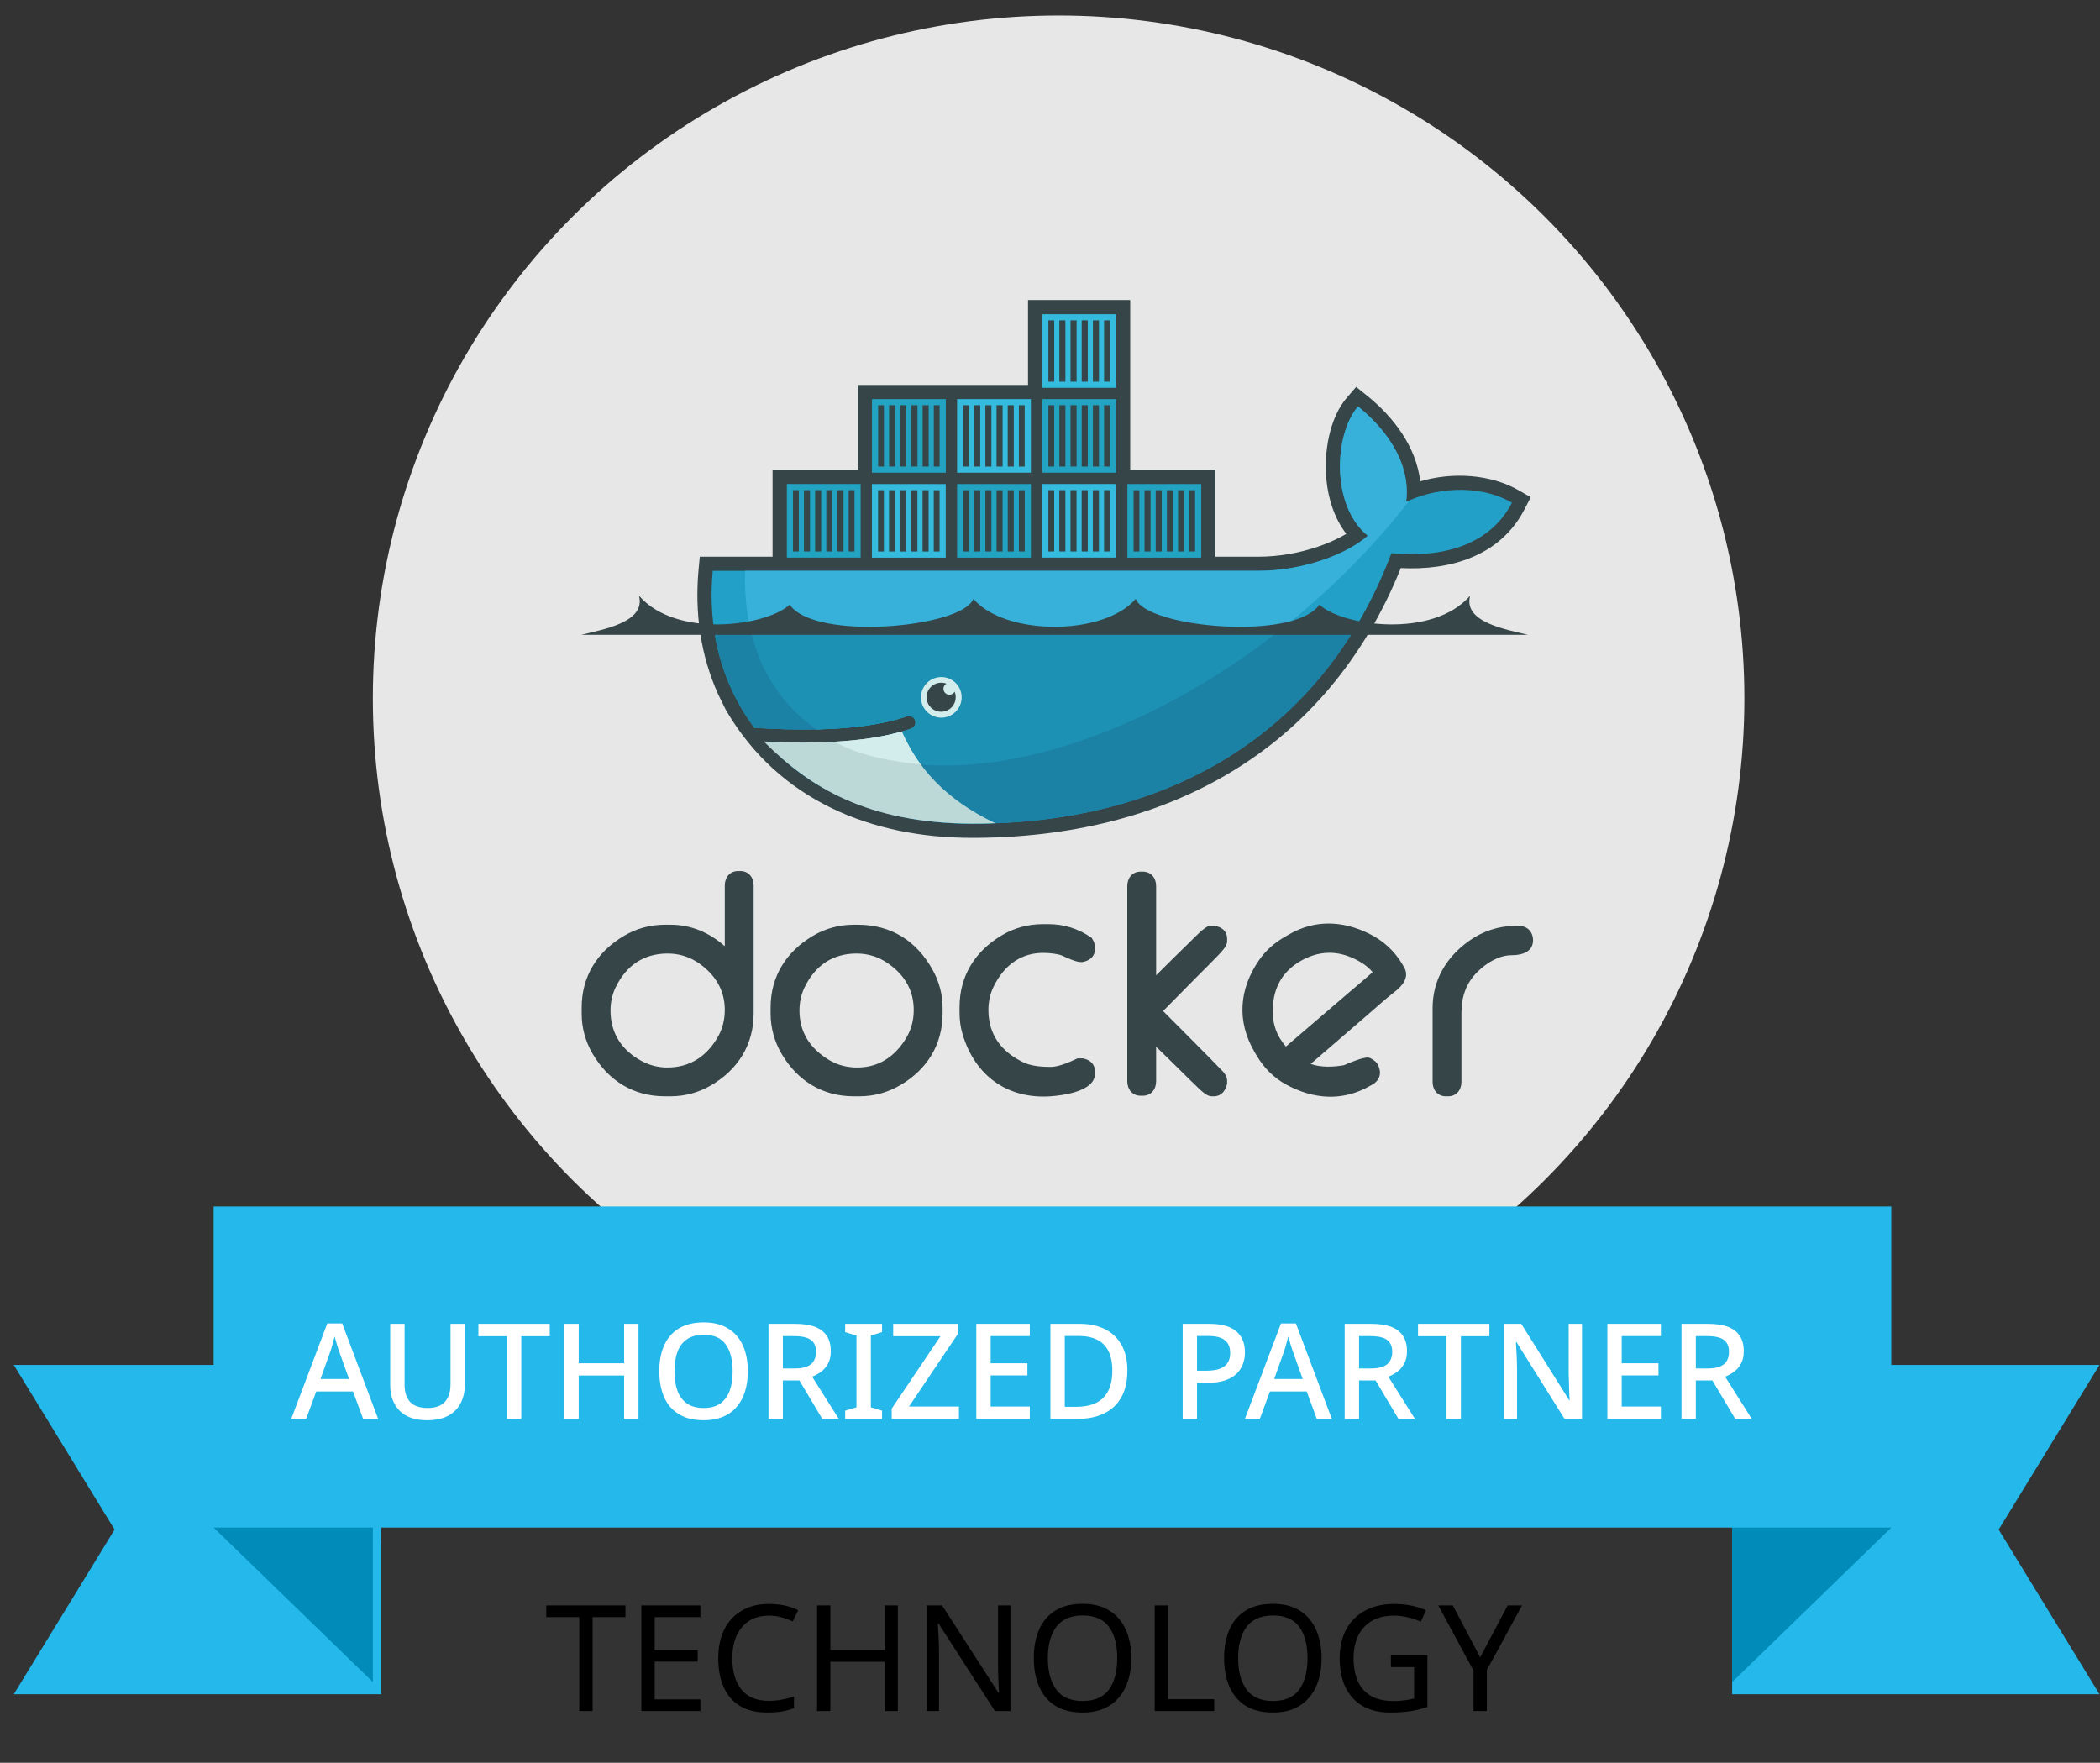 <svg xmlns="http://www.w3.org/2000/svg" width="81" height="68" viewBox="0 0 81 68" fill="none"><rect x="0" y="0" width="81" height="68" fill="#333333" stroke="none"/><ellipse cx="40.832" cy="26.939" rx="26.451" ry="26.341" fill="#E7E7E7"></ellipse><rect x="8.24" y="46.539" width="64.71" height="12.387" fill="#24B8EB"></rect><path d="M67.283 52.652H80.981L77.044 59.081L66.811 59.551L67.283 52.652Z" fill="#24B8EB"></path><path d="M66.811 65.356H80.981L77.044 58.927L66.811 58.457V65.356Z" fill="#24B8EB"></path><path d="M14.229 52.652H0.531L4.467 59.081L14.701 59.551L14.229 52.652Z" fill="#24B8EB"></path><path d="M14.701 65.356H0.531L4.467 58.927L14.701 58.457V65.356Z" fill="#24B8EB"></path><path d="M72.951 58.926H66.811V64.884L72.951 58.926Z" fill="#008BB8"></path><path d="M8.24 58.926H14.381V64.884L8.24 58.926Z" fill="#008BB8"></path><path d="M14.006 54.734L13.616 53.676H12.198L11.808 54.734H11.233L12.624 51.052H13.2L14.586 54.734H14.006ZM13.092 52.161C13.082 52.124 13.063 52.067 13.035 51.992C13.011 51.913 12.988 51.834 12.963 51.755C12.94 51.673 12.921 51.606 12.907 51.555C12.89 51.624 12.869 51.699 12.845 51.781C12.825 51.86 12.804 51.934 12.784 52.002C12.763 52.067 12.746 52.12 12.732 52.161L12.363 53.194H13.462L13.092 52.161ZM17.927 53.44C17.927 53.694 17.873 53.923 17.767 54.128C17.665 54.33 17.505 54.491 17.29 54.611C17.074 54.727 16.802 54.786 16.473 54.786C16.007 54.786 15.653 54.663 15.41 54.416C15.17 54.166 15.05 53.837 15.05 53.43V51.067H15.605V53.404C15.605 53.706 15.679 53.933 15.826 54.087C15.973 54.238 16.197 54.313 16.499 54.313C16.704 54.313 16.872 54.276 17.002 54.2C17.132 54.125 17.226 54.02 17.285 53.887C17.346 53.75 17.377 53.587 17.377 53.399V51.067H17.927V53.44ZM20.106 54.734H19.551V51.545H18.452V51.067H21.205V51.545H20.106V54.734ZM24.628 54.734H24.073V53.06H22.322V54.734H21.767V51.067H22.322V52.587H24.073V51.067H24.628V54.734ZM28.845 52.896C28.845 53.18 28.809 53.438 28.737 53.671C28.668 53.901 28.562 54.099 28.418 54.267C28.278 54.435 28.1 54.563 27.884 54.652C27.672 54.741 27.424 54.786 27.14 54.786C26.849 54.786 26.595 54.741 26.379 54.652C26.167 54.56 25.989 54.431 25.845 54.267C25.705 54.099 25.6 53.899 25.532 53.666C25.463 53.433 25.429 53.175 25.429 52.891C25.429 52.514 25.491 52.185 25.614 51.904C25.737 51.624 25.926 51.404 26.179 51.247C26.436 51.09 26.758 51.011 27.145 51.011C27.521 51.011 27.835 51.09 28.084 51.247C28.338 51.401 28.528 51.62 28.655 51.904C28.781 52.185 28.845 52.516 28.845 52.896ZM26.015 52.896C26.015 53.19 26.054 53.444 26.133 53.656C26.212 53.865 26.335 54.027 26.503 54.144C26.67 54.257 26.883 54.313 27.14 54.313C27.4 54.313 27.612 54.257 27.776 54.144C27.941 54.027 28.062 53.865 28.141 53.656C28.22 53.444 28.259 53.19 28.259 52.896C28.259 52.454 28.17 52.11 27.992 51.863C27.817 51.613 27.535 51.488 27.145 51.488C26.884 51.488 26.67 51.545 26.503 51.658C26.335 51.771 26.212 51.932 26.133 52.141C26.054 52.349 26.015 52.601 26.015 52.896ZM30.669 51.067C30.984 51.067 31.242 51.107 31.444 51.185C31.646 51.264 31.797 51.382 31.896 51.54C31.996 51.694 32.045 51.889 32.045 52.125C32.045 52.314 32.009 52.473 31.937 52.603C31.869 52.73 31.78 52.834 31.67 52.916C31.561 52.995 31.446 53.058 31.326 53.106L32.353 54.734H31.716L30.833 53.25H30.196V54.734H29.642V51.067H30.669ZM30.633 51.54H30.196V52.788H30.659C30.847 52.788 31.001 52.764 31.121 52.716C31.244 52.668 31.333 52.596 31.388 52.5C31.446 52.404 31.475 52.286 31.475 52.146C31.475 51.999 31.444 51.882 31.383 51.797C31.325 51.708 31.232 51.642 31.105 51.601C30.982 51.56 30.825 51.54 30.633 51.54ZM34.022 54.734H32.599V54.416L33.035 54.288V51.519L32.599 51.386V51.067H34.022V51.386L33.59 51.519V54.288L34.022 54.416V54.734ZM36.988 54.734H34.394V54.339L36.274 51.545H34.451V51.067H36.942V51.463L35.062 54.257H36.988V54.734ZM39.721 54.734H37.657V51.067H39.721V51.54H38.211V52.587H39.629V53.055H38.211V54.257H39.721V54.734ZM43.484 52.865C43.484 53.276 43.407 53.62 43.253 53.897C43.099 54.175 42.876 54.383 42.585 54.524C42.298 54.664 41.95 54.734 41.543 54.734H40.516V51.067H41.651C42.024 51.067 42.347 51.136 42.621 51.273C42.895 51.41 43.108 51.612 43.258 51.879C43.409 52.142 43.484 52.471 43.484 52.865ZM42.904 52.88C42.904 52.572 42.854 52.319 42.755 52.12C42.656 51.922 42.508 51.774 42.313 51.678C42.121 51.583 41.889 51.535 41.615 51.535H41.07V54.267H41.517C41.979 54.267 42.325 54.151 42.555 53.918C42.787 53.685 42.904 53.339 42.904 52.88ZM46.644 51.067C47.123 51.067 47.472 51.165 47.691 51.36C47.911 51.552 48.02 51.821 48.02 52.166C48.02 52.32 47.995 52.468 47.943 52.608C47.895 52.748 47.815 52.875 47.702 52.988C47.589 53.098 47.438 53.185 47.25 53.25C47.065 53.312 46.837 53.343 46.567 53.343H46.171V54.734H45.617V51.067H46.644ZM46.603 51.535H46.171V52.875H46.505C46.714 52.875 46.889 52.853 47.029 52.808C47.169 52.76 47.274 52.687 47.342 52.587C47.414 52.485 47.45 52.351 47.45 52.187C47.45 51.968 47.382 51.805 47.245 51.699C47.111 51.589 46.897 51.535 46.603 51.535ZM50.791 54.734L50.401 53.676H48.983L48.593 54.734H48.018L49.409 51.052H49.985L51.371 54.734H50.791ZM49.877 52.161C49.867 52.124 49.848 52.067 49.82 51.992C49.796 51.913 49.772 51.834 49.748 51.755C49.724 51.673 49.706 51.606 49.692 51.555C49.675 51.624 49.654 51.699 49.63 51.781C49.61 51.86 49.589 51.934 49.569 52.002C49.548 52.067 49.531 52.12 49.517 52.161L49.148 53.194H50.247L49.877 52.161ZM52.893 51.067C53.208 51.067 53.467 51.107 53.669 51.185C53.871 51.264 54.021 51.382 54.121 51.54C54.22 51.694 54.27 51.889 54.27 52.125C54.27 52.314 54.234 52.473 54.162 52.603C54.093 52.73 54.004 52.834 53.895 52.916C53.785 52.995 53.67 53.058 53.551 53.106L54.578 54.734H53.941L53.058 53.25H52.421V54.734H51.866V51.067H52.893ZM52.857 51.54H52.421V52.788H52.883C53.071 52.788 53.225 52.764 53.345 52.716C53.468 52.668 53.557 52.596 53.612 52.5C53.67 52.404 53.7 52.286 53.7 52.146C53.7 51.999 53.669 51.882 53.607 51.797C53.549 51.708 53.456 51.642 53.33 51.601C53.206 51.56 53.049 51.54 52.857 51.54ZM56.349 54.734H55.794V51.545H54.695V51.067H57.448V51.545H56.349V54.734ZM61.02 54.734H60.347L58.493 51.771H58.472C58.476 51.839 58.479 51.913 58.483 51.992C58.49 52.071 58.495 52.154 58.498 52.243C58.502 52.329 58.505 52.418 58.508 52.511C58.512 52.599 58.514 52.69 58.514 52.783V54.734H58.01V51.067H58.678L60.527 54.015H60.542C60.539 53.964 60.535 53.901 60.532 53.825C60.529 53.746 60.525 53.663 60.522 53.574C60.522 53.485 60.52 53.394 60.517 53.301C60.513 53.209 60.51 53.122 60.506 53.039V51.067H61.02V54.734ZM64.062 54.734H61.998V51.067H64.062V51.54H62.552V52.587H63.97V53.055H62.552V54.257H64.062V54.734ZM65.884 51.067C66.199 51.067 66.457 51.107 66.659 51.185C66.861 51.264 67.012 51.382 67.111 51.54C67.211 51.694 67.26 51.889 67.26 52.125C67.26 52.314 67.224 52.473 67.152 52.603C67.084 52.73 66.995 52.834 66.885 52.916C66.776 52.995 66.661 53.058 66.541 53.106L67.568 54.734H66.931L66.048 53.25H65.411V54.734H64.857V51.067H65.884ZM65.848 51.54H65.411V52.788H65.874C66.062 52.788 66.216 52.764 66.336 52.716C66.459 52.668 66.548 52.596 66.603 52.5C66.661 52.404 66.69 52.286 66.69 52.146C66.69 51.999 66.659 51.882 66.598 51.797C66.54 51.708 66.447 51.642 66.32 51.601C66.197 51.56 66.04 51.54 65.848 51.54Z" fill="white"></path><path d="M22.857 66.004H22.343V62.38H21.071V61.929H24.124V62.38H22.857V66.004ZM27.015 66.004H24.738V61.929H27.015V62.38H25.252V63.653H26.912V64.098H25.252V65.553H27.015V66.004ZM29.655 62.323C29.218 62.323 28.874 62.469 28.622 62.763C28.371 63.055 28.246 63.457 28.246 63.967C28.246 64.473 28.362 64.874 28.594 65.171C28.83 65.464 29.182 65.61 29.65 65.61C29.828 65.61 29.998 65.595 30.158 65.564C30.317 65.534 30.473 65.496 30.625 65.45V65.895C30.473 65.953 30.316 65.994 30.152 66.021C29.992 66.048 29.8 66.061 29.576 66.061C29.161 66.061 28.815 65.975 28.537 65.804C28.259 65.633 28.05 65.389 27.909 65.074C27.772 64.758 27.704 64.387 27.704 63.961C27.704 63.55 27.778 63.189 27.926 62.877C28.078 62.561 28.301 62.316 28.594 62.141C28.887 61.962 29.243 61.872 29.661 61.872C30.091 61.872 30.466 61.952 30.785 62.112L30.58 62.546C30.454 62.489 30.314 62.437 30.158 62.392C30.005 62.346 29.838 62.323 29.655 62.323ZM34.631 66.004H34.117V64.104H32.028V66.004H31.515V61.929H32.028V63.653H34.117V61.929H34.631V66.004ZM38.975 66.004H38.376L36.196 62.62H36.173C36.18 62.753 36.19 62.919 36.201 63.116C36.213 63.314 36.218 63.518 36.218 63.727V66.004H35.745V61.929H36.338L38.513 65.302H38.535C38.532 65.241 38.526 65.15 38.518 65.028C38.514 64.906 38.509 64.773 38.501 64.629C38.497 64.484 38.495 64.351 38.495 64.229V61.929H38.975V66.004ZM43.636 63.961C43.636 64.383 43.563 64.752 43.419 65.068C43.278 65.38 43.069 65.624 42.791 65.799C42.513 65.974 42.169 66.061 41.758 66.061C41.336 66.061 40.984 65.974 40.703 65.799C40.425 65.624 40.217 65.378 40.081 65.062C39.944 64.746 39.875 64.377 39.875 63.955C39.875 63.537 39.944 63.172 40.081 62.859C40.217 62.547 40.425 62.304 40.703 62.129C40.984 61.954 41.338 61.867 41.764 61.867C42.171 61.867 42.513 61.954 42.791 62.129C43.069 62.3 43.278 62.544 43.419 62.859C43.563 63.172 43.636 63.539 43.636 63.961ZM40.417 63.961C40.417 64.475 40.526 64.88 40.742 65.176C40.959 65.469 41.298 65.616 41.758 65.616C42.222 65.616 42.561 65.469 42.774 65.176C42.987 64.88 43.094 64.475 43.094 63.961C43.094 63.447 42.987 63.046 42.774 62.757C42.561 62.464 42.224 62.317 41.764 62.317C41.304 62.317 40.963 62.464 40.742 62.757C40.526 63.046 40.417 63.447 40.417 63.961ZM44.539 66.004V61.929H45.053V65.547H46.833V66.004H44.539ZM50.975 63.961C50.975 64.383 50.903 64.752 50.758 65.068C50.618 65.38 50.408 65.624 50.131 65.799C49.853 65.974 49.509 66.061 49.098 66.061C48.675 66.061 48.324 65.974 48.042 65.799C47.764 65.624 47.557 65.378 47.42 65.062C47.283 64.746 47.215 64.377 47.215 63.955C47.215 63.537 47.283 63.172 47.42 62.859C47.557 62.547 47.764 62.304 48.042 62.129C48.324 61.954 48.678 61.867 49.104 61.867C49.511 61.867 49.853 61.954 50.131 62.129C50.408 62.3 50.618 62.544 50.758 62.859C50.903 63.172 50.975 63.539 50.975 63.961ZM47.757 63.961C47.757 64.475 47.865 64.88 48.082 65.176C48.299 65.469 48.638 65.616 49.098 65.616C49.562 65.616 49.901 65.469 50.114 65.176C50.327 64.88 50.433 64.475 50.433 63.961C50.433 63.447 50.327 63.046 50.114 62.757C49.901 62.464 49.564 62.317 49.104 62.317C48.643 62.317 48.303 62.464 48.082 62.757C47.865 63.046 47.757 63.447 47.757 63.961ZM53.648 63.852H55.057V65.85C54.836 65.922 54.614 65.975 54.389 66.01C54.165 66.044 53.91 66.061 53.625 66.061C53.202 66.061 52.847 65.977 52.557 65.81C52.268 65.639 52.048 65.397 51.896 65.085C51.747 64.769 51.673 64.397 51.673 63.967C51.673 63.541 51.757 63.172 51.924 62.859C52.092 62.547 52.331 62.306 52.643 62.135C52.959 61.96 53.339 61.872 53.785 61.872C54.013 61.872 54.228 61.893 54.429 61.935C54.635 61.977 54.825 62.036 55 62.112L54.806 62.557C54.661 62.492 54.498 62.437 54.315 62.392C54.136 62.346 53.95 62.323 53.756 62.323C53.269 62.323 52.889 62.469 52.615 62.763C52.344 63.055 52.209 63.457 52.209 63.967C52.209 64.29 52.261 64.577 52.364 64.828C52.47 65.076 52.636 65.27 52.86 65.41C53.084 65.547 53.379 65.616 53.745 65.616C53.923 65.616 54.075 65.606 54.201 65.587C54.327 65.568 54.441 65.546 54.544 65.519V64.309H53.648V63.852ZM57.092 63.932L58.153 61.929H58.707L57.349 64.423V66.004H56.835V64.446L55.477 61.929H56.036L57.092 63.932Z" fill="black"></path><path fill-rule="evenodd" clip-rule="evenodd" d="M27.956 36.499V34.156C27.956 33.847 28.149 33.6 28.469 33.6H28.558C28.877 33.6 29.069 33.848 29.069 34.156V39.09C29.069 40.294 28.473 41.251 27.435 41.861C26.959 42.143 26.416 42.29 25.863 42.289H25.642C24.435 42.289 23.477 41.694 22.864 40.659C22.582 40.184 22.434 39.642 22.436 39.09V38.87C22.436 37.667 23.032 36.71 24.07 36.099C24.545 35.817 25.089 35.669 25.642 35.671H25.863C26.679 35.671 27.372 35.987 27.956 36.499ZM23.548 38.98C23.548 39.849 23.971 40.503 24.734 40.92C25.043 41.089 25.378 41.179 25.731 41.179C26.586 41.179 27.221 40.776 27.658 40.053C27.862 39.717 27.956 39.349 27.956 38.958C27.956 38.204 27.599 37.616 26.99 37.179C26.621 36.914 26.205 36.782 25.752 36.782C24.82 36.782 24.149 37.252 23.746 38.086C23.61 38.368 23.548 38.668 23.548 38.98ZM32.93 35.671H33.084C34.374 35.671 35.355 36.295 35.976 37.417C36.224 37.867 36.357 38.357 36.357 38.87V39.09C36.357 40.294 35.763 41.253 34.722 41.861C34.241 42.143 33.709 42.289 33.151 42.289H32.93C31.724 42.289 30.765 41.694 30.152 40.659C29.87 40.184 29.722 39.642 29.723 39.09V38.87C29.723 37.666 30.322 36.713 31.357 36.099C31.838 35.814 32.371 35.671 32.93 35.671ZM30.836 38.98C30.836 39.824 31.251 40.445 31.966 40.881C32.301 41.086 32.671 41.179 33.063 41.179C33.899 41.179 34.516 40.756 34.946 40.053C35.151 39.717 35.244 39.348 35.244 38.958C35.244 38.173 34.865 37.574 34.218 37.139C33.863 36.901 33.468 36.782 33.04 36.782C32.108 36.782 31.437 37.252 31.034 38.086C30.898 38.368 30.836 38.668 30.836 38.98ZM40.984 36.87C40.816 36.792 40.501 36.766 40.32 36.759C39.39 36.724 38.717 37.246 38.322 38.065C38.186 38.347 38.124 38.645 38.124 38.958C38.124 39.909 38.625 40.574 39.475 40.98C39.786 41.128 40.187 41.156 40.527 41.156C40.826 41.156 41.248 40.974 41.513 40.848L41.559 40.826H41.765L41.788 40.831C42.041 40.884 42.232 41.044 42.232 41.315V41.425C42.232 42.101 40.993 42.256 40.521 42.289C38.853 42.404 37.606 41.49 37.131 39.904C37.048 39.628 37.011 39.355 37.011 39.068V38.848C37.011 37.644 37.61 36.691 38.645 36.077C39.127 35.792 39.659 35.649 40.218 35.649H40.438C41.032 35.649 41.578 35.817 42.068 36.151L42.108 36.178L42.133 36.22C42.186 36.308 42.232 36.409 42.232 36.513V36.623C42.232 36.906 42.019 37.059 41.763 37.108L41.741 37.111H41.676C41.51 37.111 41.132 36.94 40.984 36.87ZM44.593 37.622C45.026 37.19 45.46 36.759 45.898 36.335C46.021 36.216 46.483 35.715 46.666 35.715H46.865L46.888 35.72C47.142 35.772 47.332 35.932 47.332 36.205V36.314C47.332 36.5 47.114 36.716 46.994 36.843C46.738 37.113 46.469 37.375 46.207 37.639L44.862 39.001C45.441 39.58 46.02 40.159 46.594 40.742C46.753 40.903 46.911 41.065 47.068 41.229C47.123 41.287 47.205 41.359 47.251 41.439C47.301 41.515 47.332 41.6 47.332 41.69V41.805L47.325 41.831C47.263 42.085 47.102 42.289 46.82 42.289H46.732C46.548 42.289 46.34 42.081 46.214 41.962C45.954 41.718 45.703 41.461 45.448 41.211L44.593 40.375V41.712C44.593 42.02 44.4 42.267 44.081 42.267H43.993C43.674 42.267 43.481 42.02 43.481 41.712V34.177C43.481 33.869 43.674 33.623 43.993 33.623H44.081C44.4 33.623 44.593 33.869 44.593 34.177V37.622ZM58.464 35.715H58.575C58.908 35.715 59.131 35.939 59.131 36.27C59.131 36.73 58.691 36.847 58.309 36.847C57.81 36.847 57.333 37.149 56.988 37.488C56.558 37.91 56.37 38.451 56.37 39.046V41.734C56.37 42.042 56.178 42.289 55.858 42.289H55.77C55.45 42.289 55.257 42.042 55.257 41.734V38.892C55.257 37.801 55.79 36.91 56.678 36.285C57.208 35.912 57.815 35.715 58.464 35.715V35.715ZM50.554 41.041C50.959 41.182 51.421 41.162 51.836 41.09C52.049 40.999 52.593 40.763 52.792 40.797L52.824 40.803L52.852 40.817C52.974 40.876 53.091 40.959 53.153 41.083C53.299 41.374 53.229 41.666 52.943 41.831L52.847 41.885C51.792 42.493 50.669 42.409 49.617 41.841C49.114 41.57 48.729 41.167 48.445 40.676L48.379 40.562C47.701 39.391 47.792 38.159 48.557 37.046C48.82 36.661 49.165 36.364 49.568 36.132L49.721 36.044C50.715 35.471 51.781 35.51 52.802 36.013C53.351 36.283 53.795 36.686 54.102 37.215L54.157 37.311C54.38 37.696 54.091 38.031 53.794 38.26C53.448 38.526 53.099 38.846 52.768 39.131C52.029 39.767 51.292 40.404 50.554 41.041ZM49.598 40.371C50.424 39.665 51.25 38.958 52.074 38.249C52.355 38.007 52.664 37.755 52.943 37.501C52.719 37.219 52.345 37.016 52.027 36.895C51.385 36.651 50.752 36.733 50.163 37.072C49.393 37.516 49.065 38.222 49.093 39.102C49.105 39.448 49.198 39.782 49.383 40.077C49.447 40.181 49.52 40.278 49.598 40.371ZM43.593 18.126H46.877V21.475H48.537C49.304 21.475 50.093 21.338 50.819 21.093C51.175 20.972 51.576 20.804 51.928 20.593C51.464 19.989 51.228 19.227 51.158 18.476C51.063 17.453 51.27 16.123 51.964 15.323L52.309 14.925L52.72 15.255C53.756 16.085 54.627 17.244 54.78 18.567C56.027 18.201 57.492 18.287 58.591 18.92L59.042 19.18L58.804 19.642C57.875 21.452 55.931 22.012 54.031 21.913C51.188 28.977 44.998 32.321 37.492 32.321C33.614 32.321 30.057 30.875 28.031 27.444L27.998 27.388L27.703 26.789C27.018 25.278 26.791 23.623 26.945 21.97L26.991 21.475H29.799V18.126H33.083V14.85H39.652V11.574H43.593V18.126Z" fill="#364548"></path><path fill-rule="evenodd" clip-rule="evenodd" d="M54.233 19.364C54.454 17.657 53.173 16.316 52.379 15.68C51.463 16.735 51.321 19.502 52.757 20.666C51.956 21.376 50.267 22.02 48.538 22.02H27.491C27.323 23.82 27.64 25.478 28.364 26.897L28.603 27.334C28.755 27.591 28.921 27.839 29.099 28.077C29.965 28.132 30.763 28.151 31.492 28.135H31.493C32.927 28.104 34.097 27.935 34.984 27.628C35.047 27.609 35.115 27.614 35.174 27.644C35.232 27.673 35.277 27.724 35.298 27.786C35.32 27.848 35.317 27.916 35.289 27.976C35.261 28.035 35.211 28.081 35.15 28.105C35.032 28.146 34.909 28.184 34.782 28.22H34.782C34.083 28.419 33.334 28.553 32.368 28.612C32.425 28.613 32.308 28.621 32.308 28.621C32.275 28.623 32.234 28.628 32.201 28.629C31.82 28.651 31.41 28.655 30.99 28.655C30.531 28.655 30.079 28.647 29.574 28.621L29.561 28.629C31.314 30.596 34.056 31.775 37.494 31.775C44.768 31.775 50.938 28.558 53.67 21.337C55.608 21.535 57.471 21.042 58.318 19.392C56.969 18.615 55.233 18.863 54.233 19.364Z" fill="#22A0C8"></path><path fill-rule="evenodd" clip-rule="evenodd" d="M54.237 19.364C54.457 17.657 53.176 16.316 52.382 15.68C51.467 16.735 51.325 19.502 52.761 20.666C51.959 21.376 50.271 22.02 48.542 22.02H28.741C28.655 24.777 29.681 26.87 31.496 28.135H31.496C32.931 28.104 34.101 27.935 34.988 27.628C35.051 27.609 35.119 27.614 35.177 27.644C35.236 27.673 35.281 27.724 35.302 27.786C35.324 27.848 35.32 27.916 35.292 27.976C35.265 28.035 35.215 28.081 35.154 28.105C35.036 28.146 34.913 28.184 34.786 28.22H34.785C34.087 28.419 33.273 28.57 32.307 28.629C32.307 28.629 32.284 28.607 32.284 28.607C34.759 29.874 38.349 29.869 42.464 28.293C47.079 26.524 51.373 23.155 54.369 19.302C54.324 19.322 54.28 19.343 54.237 19.364Z" fill="#37B1D9"></path><path fill-rule="evenodd" clip-rule="evenodd" d="M27.529 24.211C27.66 25.175 27.943 26.078 28.362 26.901L28.602 27.338C28.753 27.594 28.919 27.842 29.098 28.08C29.963 28.136 30.761 28.155 31.491 28.139C32.925 28.107 34.096 27.938 34.983 27.632C35.046 27.612 35.113 27.618 35.172 27.648C35.231 27.677 35.276 27.728 35.297 27.79C35.319 27.852 35.315 27.92 35.287 27.979C35.26 28.038 35.21 28.085 35.148 28.108C35.03 28.149 34.907 28.187 34.781 28.224H34.78C34.082 28.423 33.273 28.565 32.306 28.625C32.273 28.627 32.215 28.627 32.182 28.629C31.802 28.65 31.395 28.663 30.976 28.663C30.517 28.663 30.047 28.654 29.542 28.629C31.296 30.595 34.055 31.778 37.492 31.778C43.719 31.778 49.137 29.421 52.282 24.211H27.529Z" fill="#1B81A5"></path><path fill-rule="evenodd" clip-rule="evenodd" d="M28.928 24.211C29.3 25.904 30.195 27.234 31.493 28.139C32.928 28.107 34.098 27.938 34.985 27.632C35.048 27.612 35.116 27.618 35.174 27.648C35.233 27.677 35.278 27.728 35.299 27.79C35.321 27.852 35.317 27.92 35.289 27.979C35.262 28.038 35.212 28.085 35.151 28.108C35.033 28.149 34.91 28.187 34.783 28.224H34.782C34.084 28.423 33.258 28.565 32.291 28.625C34.767 29.891 38.346 29.873 42.461 28.296C44.951 27.342 47.347 25.922 49.496 24.211H28.928Z" fill="#1D91B4"></path><path fill-rule="evenodd" clip-rule="evenodd" d="M30.35 18.67H33.196V21.509H30.35V18.67ZM30.587 18.907H30.811V21.273H30.587V18.907ZM31.009 18.907H31.243V21.273H31.009V18.907H31.009ZM31.44 18.907H31.674V21.273H31.44V18.907ZM31.872 18.907H32.105V21.273H31.872V18.907ZM32.303 18.907H32.536V21.273H32.303V18.907ZM32.734 18.907H32.959V21.273H32.734V18.907ZM33.634 15.395H36.48V18.234H33.633V15.395H33.634ZM33.871 15.631H34.095V17.997H33.871V15.631ZM34.293 15.631H34.527V17.997H34.293V15.631H34.293ZM34.724 15.631H34.958V17.997H34.724V15.631ZM35.156 15.631H35.389V17.997H35.156V15.631ZM35.587 15.631H35.821V17.997H35.587V15.631ZM36.018 15.631H36.243V17.997H36.018V15.631Z" fill="#23A3C2"></path><path fill-rule="evenodd" clip-rule="evenodd" d="M33.631 18.672H36.478V21.511H33.631V18.672H33.631ZM33.868 18.909H34.093V21.274H33.868V18.909ZM34.291 18.909H34.524V21.274H34.291V18.909H34.291ZM34.722 18.909H34.956V21.274H34.722V18.909ZM35.153 18.909H35.387V21.274H35.153V18.909ZM35.585 18.909H35.818V21.274H35.585V18.909ZM36.016 18.909H36.241V21.274H36.016V18.909Z" fill="#34BBDE"></path><path fill-rule="evenodd" clip-rule="evenodd" d="M36.916 18.672H39.763V21.511H36.916V18.672ZM37.153 18.909H37.378V21.274H37.153V18.909ZM37.575 18.909H37.809V21.274H37.575V18.909ZM38.007 18.909H38.24V21.274H38.007V18.909ZM38.438 18.909H38.672V21.274H38.438V18.909ZM38.87 18.909H39.103V21.274H38.87V18.909ZM39.301 18.909H39.526V21.274H39.301V18.909Z" fill="#23A3C2"></path><path fill-rule="evenodd" clip-rule="evenodd" d="M36.916 15.395H39.762V18.234H36.916V15.395ZM37.153 15.631H37.378V17.997H37.153V15.631ZM37.575 15.631H37.809V17.997H37.575V15.631ZM38.007 15.631H38.24V17.997H38.007V15.631ZM38.438 15.631H38.672V17.997H38.438V15.631ZM38.869 15.631H39.103V17.997H38.869V15.631ZM39.3 15.631H39.525V17.997H39.3V15.631ZM40.2 18.67H43.046V21.509H40.2V18.67ZM40.437 18.907H40.662V21.273H40.437V18.907ZM40.859 18.907H41.093V21.273H40.859V18.907ZM41.291 18.907H41.524V21.273H41.291V18.907ZM41.722 18.907H41.956V21.273H41.722V18.907ZM42.153 18.907H42.387V21.273H42.153V18.907ZM42.585 18.907H42.809V21.273H42.585V18.907Z" fill="#34BBDE"></path><path fill-rule="evenodd" clip-rule="evenodd" d="M40.201 15.395H43.048V18.234H40.201V15.395ZM40.438 15.631H40.663V17.997H40.438V15.631ZM40.861 15.631H41.094V17.997H40.861V15.631ZM41.292 15.631H41.526V17.997H41.292V15.631ZM41.723 15.631H41.957V17.997H41.723V15.631ZM42.155 15.631H42.389V17.997H42.155V15.631ZM42.586 15.631H42.811V17.997H42.586V15.631Z" fill="#23A3C2"></path><path fill-rule="evenodd" clip-rule="evenodd" d="M40.201 12.121H43.048V14.96H40.201V12.121ZM40.438 12.358H40.663V14.724H40.438V12.357V12.358ZM40.861 12.358H41.094V14.724H40.861V12.357V12.358ZM41.292 12.358H41.526V14.724H41.292V12.357V12.358ZM41.723 12.358H41.957V14.724H41.723V12.357V12.358ZM42.155 12.358H42.389V14.724H42.155V12.357V12.358ZM42.586 12.358H42.811V14.724H42.586V12.357V12.358Z" fill="#34BBDE"></path><path fill-rule="evenodd" clip-rule="evenodd" d="M43.486 18.672H46.333V21.511H43.486V18.672ZM43.723 18.909H43.948V21.274H43.724V18.909H43.723ZM44.146 18.909H44.379V21.274H44.146V18.909H44.146ZM44.577 18.909H44.811V21.274H44.577V18.909ZM45.008 18.909H45.242V21.274H45.008V18.909ZM45.44 18.909H45.673V21.274H45.44V18.909ZM45.871 18.909H46.096V21.274H45.871V18.909Z" fill="#23A3C2"></path><path fill-rule="evenodd" clip-rule="evenodd" d="M36.297 26.117C36.401 26.116 36.504 26.135 36.6 26.174C36.697 26.213 36.785 26.27 36.859 26.343C36.933 26.416 36.992 26.503 37.032 26.599C37.072 26.694 37.093 26.797 37.092 26.901C37.092 27.005 37.072 27.107 37.032 27.203C36.991 27.299 36.933 27.385 36.858 27.458C36.784 27.531 36.697 27.589 36.6 27.627C36.504 27.666 36.4 27.685 36.296 27.684C36.09 27.681 35.893 27.597 35.748 27.451C35.603 27.304 35.521 27.106 35.522 26.9C35.522 26.695 35.603 26.497 35.748 26.35C35.893 26.204 36.09 26.12 36.297 26.117Z" fill="#D3ECEC"></path><path fill-rule="evenodd" clip-rule="evenodd" d="M36.301 26.335C36.373 26.335 36.441 26.348 36.504 26.373C36.461 26.398 36.427 26.437 36.407 26.483C36.388 26.53 36.385 26.581 36.398 26.63C36.411 26.678 36.44 26.721 36.48 26.752C36.52 26.783 36.568 26.799 36.619 26.8C36.706 26.8 36.781 26.752 36.82 26.681C36.867 26.792 36.876 26.915 36.846 27.032C36.817 27.148 36.751 27.253 36.658 27.329C36.565 27.405 36.449 27.45 36.329 27.456C36.208 27.462 36.089 27.429 35.989 27.362C35.888 27.295 35.812 27.198 35.772 27.085C35.731 26.972 35.728 26.848 35.763 26.733C35.798 26.618 35.869 26.517 35.966 26.445C36.063 26.373 36.18 26.335 36.301 26.335ZM22.412 24.489H58.939C58.143 24.288 56.422 24.016 56.706 22.977C55.26 24.646 51.772 24.148 50.892 23.325C49.912 24.743 44.206 24.204 43.808 23.099C42.579 24.537 38.772 24.537 37.543 23.099C37.145 24.204 31.439 24.743 30.459 23.325C29.578 24.148 26.091 24.646 24.645 22.977C24.929 24.016 23.208 24.288 22.412 24.49" fill="#364548"></path><path fill-rule="evenodd" clip-rule="evenodd" d="M38.392 31.756C36.447 30.836 35.38 29.585 34.786 28.219C34.064 28.424 33.196 28.556 32.187 28.612C31.807 28.634 31.407 28.644 30.988 28.644C30.504 28.644 29.994 28.63 29.459 28.602C31.242 30.38 33.436 31.748 37.498 31.773C37.798 31.773 38.096 31.768 38.392 31.756Z" fill="#BDD9D7"></path><path fill-rule="evenodd" clip-rule="evenodd" d="M35.504 29.48C35.235 29.115 34.974 28.657 34.782 28.219C34.06 28.425 33.191 28.556 32.182 28.613C32.875 28.988 33.866 29.336 35.504 29.48" fill="#D3ECEC"></path></svg>